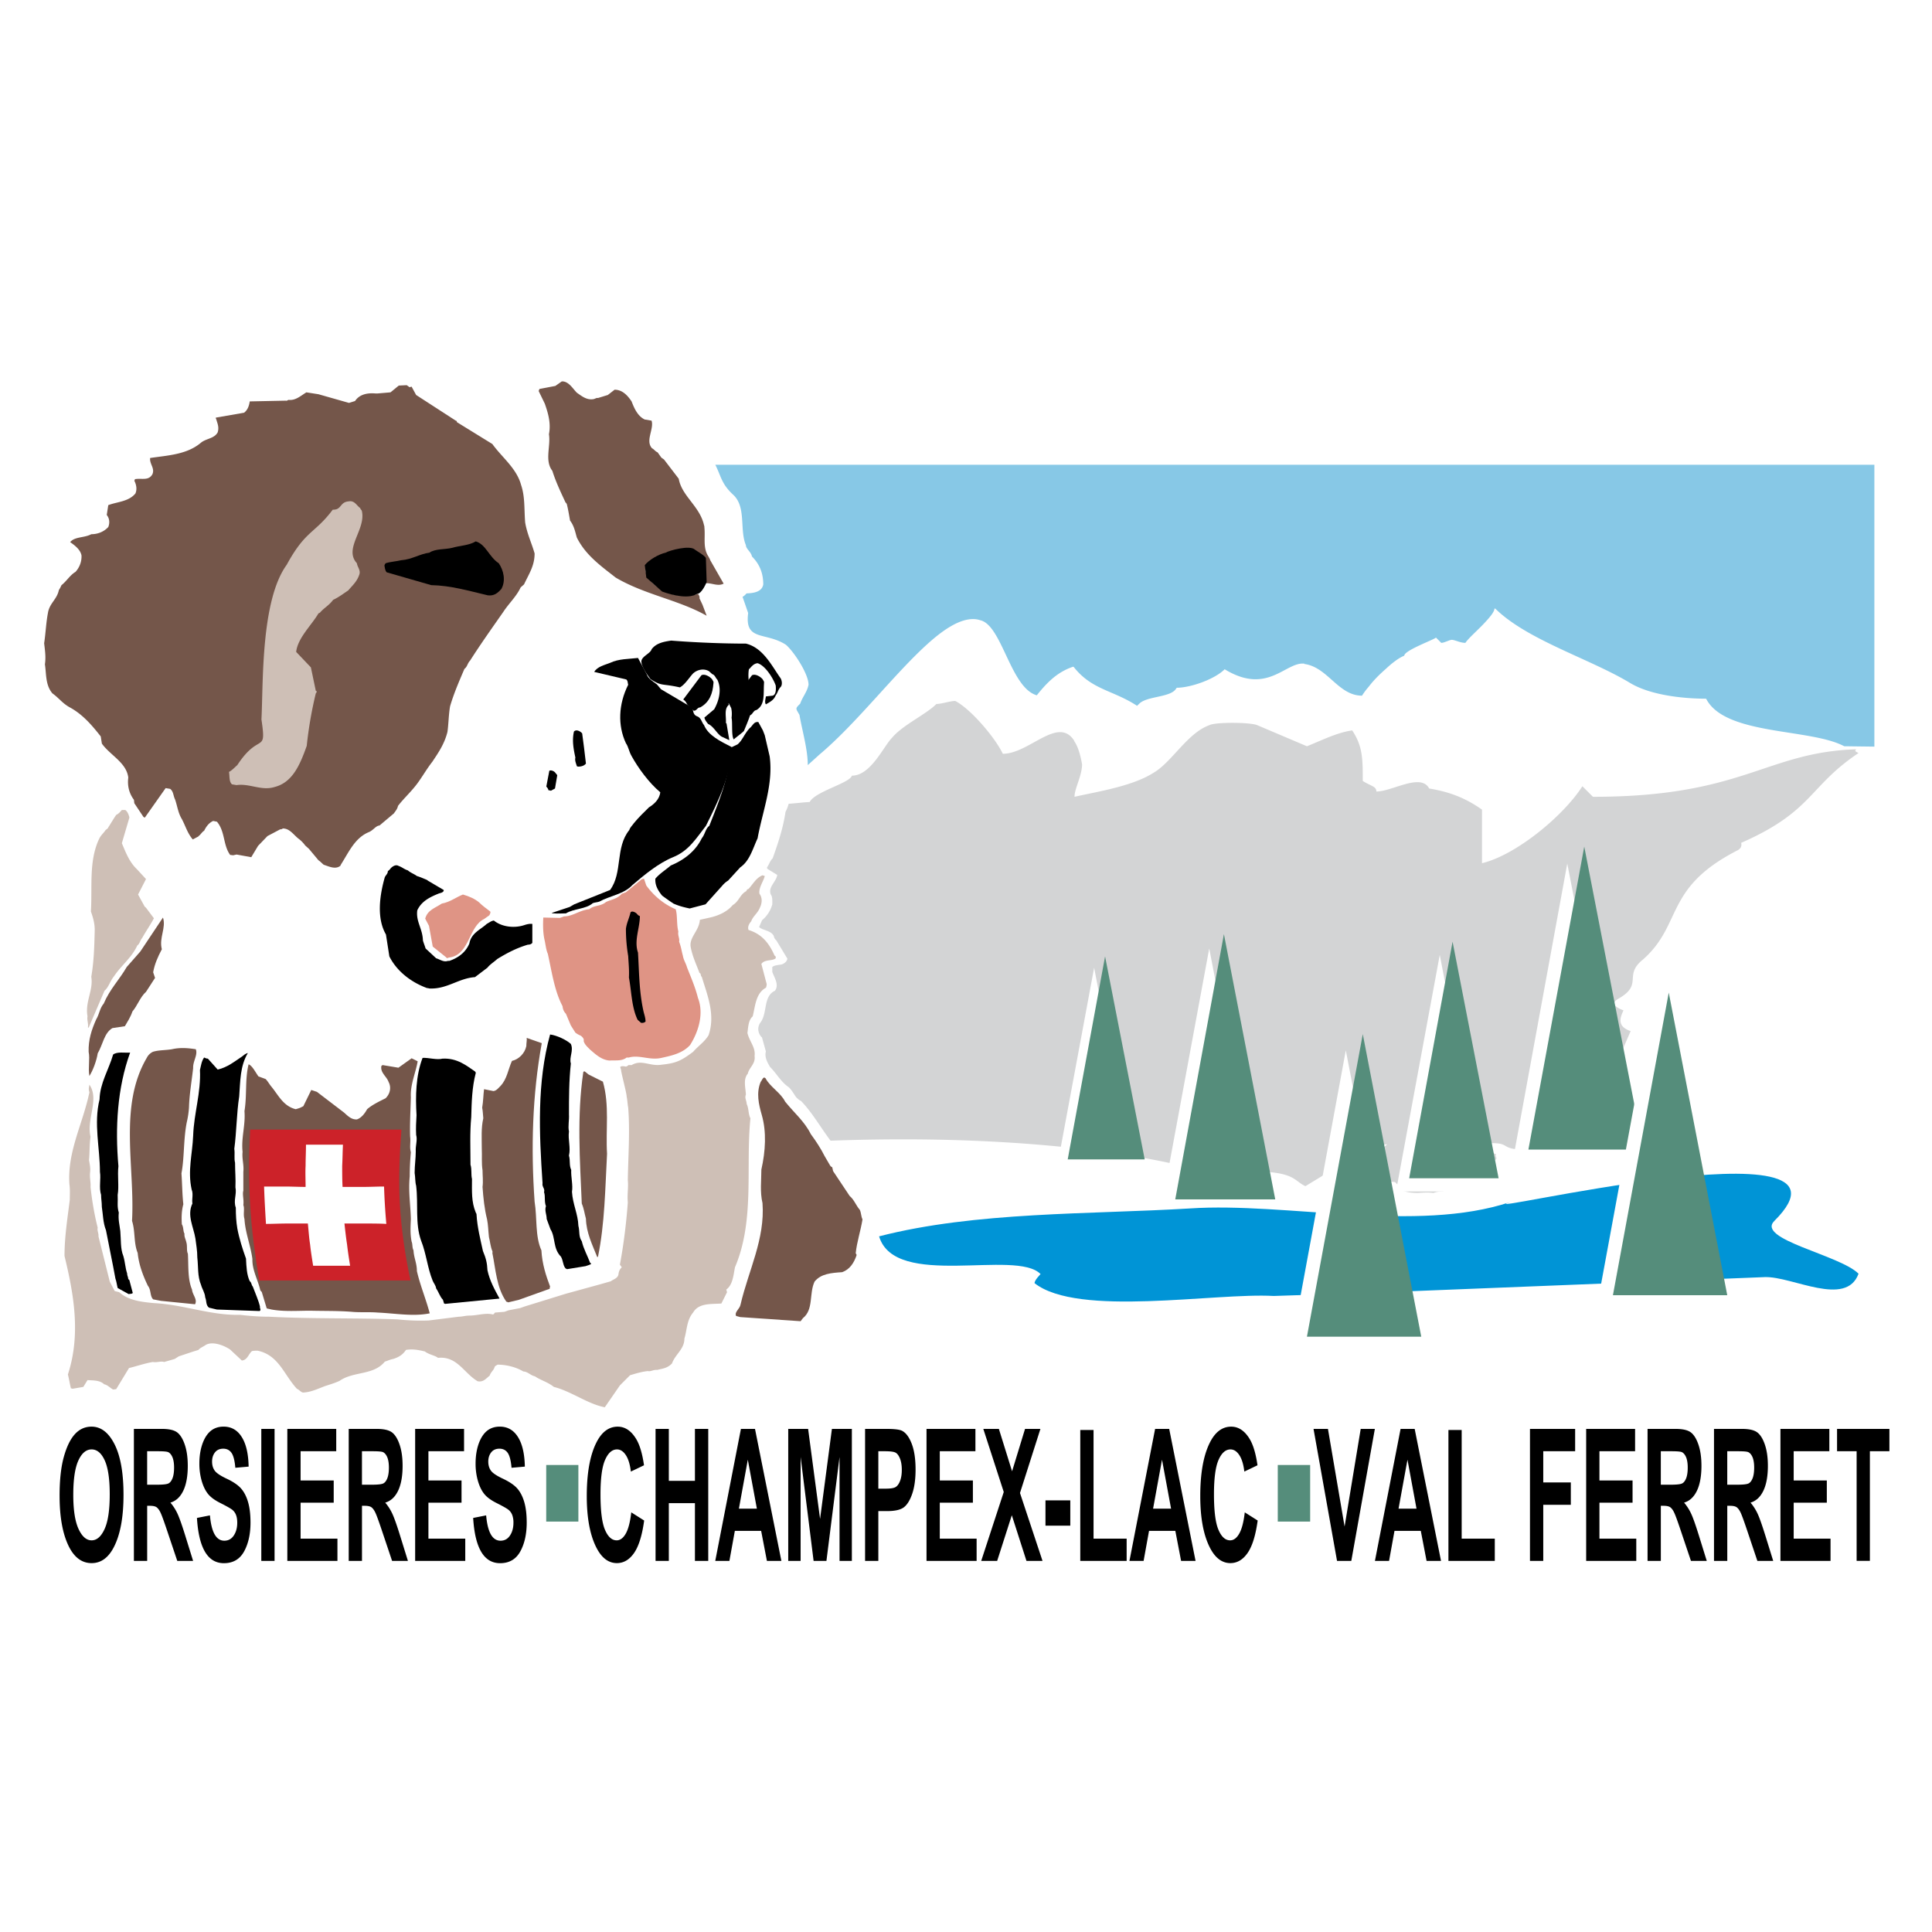 <svg xmlns="http://www.w3.org/2000/svg" width="2500" height="2500" viewBox="0 0 192.756 192.756"><g fill-rule="evenodd" clip-rule="evenodd"><path fill="#fff" d="M0 0h192.756v192.756H0V0z"/><path d="M92.788 64.026C89.4 67 85.523 72.119 81.759 75.281l-1.167 1.054c0-1.581-.565-3.463-.828-5.007-.376-.677-.452-.602.075-1.129.226-.678.678-1.129.829-1.882 0-1.092-1.468-3.312-2.259-3.99-2.033-1.318-4.141-.301-3.764-3.162l-.678-1.958c.752 0 2.033.038 2.183-.903 0-1.129-.376-2.033-1.129-2.786-.076-.452-.603-.753-.603-1.129-.64-1.506.038-3.727-1.205-4.969-1.242-1.129-1.242-1.845-1.845-3.049h115.639V74.49l-3.012-.038c-3.387-1.807-11.895-1.054-13.775-4.743-2.109 0-5.496-.302-7.605-1.581-3.99-2.409-10.314-4.291-13.475-7.453v.112c0-.037-.039-.037-.039-.075 0 .339-.488.904-1.053 1.506-.678.715-1.545 1.468-1.846 1.92-.527 0-1.053-.301-1.355-.301-.225 0-.752.301-1.053.301l-.527-.527c-.227.227-3.162 1.28-3.162 1.807-.564.226-1.242.753-1.883 1.355-.602.527-1.203 1.129-1.656 1.731a7.335 7.335 0 0 0-.678.903c-2.371 0-3.426-2.86-5.758-3.162v-.038h-.264c-.717.038-1.469.564-2.334.979-1.318.64-2.938 1.054-5.346-.414-1.018 1.017-3.426 1.845-4.781 1.845l-.037.038c-.49.979-3.049.752-3.764 1.619-.076.038-.113.113-.152.15-2.408-1.581-4.516-1.581-6.322-3.877h-.039v-.038c-1.58.527-2.598 1.544-3.65 2.861-2.635-.753-3.463-7.001-5.646-7.491a2.2 2.2 0 0 0-.715-.113c-1.28.001-2.748.904-4.292 2.26zm24.581 4.63c.037 0 .037-.038.037-.038l-.037.038z" fill="#87c8e6"/><path d="M158.928 79.497l-1.055-1.054c-1.807 2.861-6.551 6.851-10.014 7.679v-5.345c-1.807-1.28-3.463-1.807-5.27-2.108-.828-1.581-3.689.301-5.27.301 0-.527-.527-.527-1.355-1.054 0-2.184 0-3.463-1.055-5.044-1.58.226-3.162 1.054-4.518 1.581l-4.969-2.108c-.752-.301-4.215-.301-4.742 0-2.184.753-3.764 3.689-5.572 4.743-2.107 1.355-5.57 1.882-7.904 2.409 0-.828.754-2.108.754-3.237-.189-1.092-.453-1.845-.791-2.334v-.038c-1.619-2.484-4.48 1.317-7.115 1.317-.752-1.581-3.162-4.442-4.742-5.27-.527 0-1.355.301-1.882.301-1.054 1.054-3.388 2.108-4.442 3.388-.829.828-2.108 3.764-3.991 3.764-.226.753-3.688 1.581-4.216 2.635-.489 0-1.506.15-2.446.188-5.157 5.609-7.115 6.437-9.637 17.015-.075 2.221-2.447 4.894-4.367 7.491-1.129 1.844-1.807 3.5-2.296 5.42-.075 1.845-2.371 3.99-2.146 5.722 43.891-6.061 65.725 2.522 60.606 1.431l-.076-.94c-.527-.264-1.205-.339-1.316-.49l1.43-.865c.979-.188 1.883-.113 2.408-.075l1.732 1.016c-.113.188-.791.49-1.432.641-.525.339.076.489.867.564 1.279-.075 1.58-.188 2.295-.226 2.824.226 2.787.94 3.84 1.43l6.814-4.141c-.715.603 1.957-.376 1.166.113l-1.393 1.468c1.543.527.34 1.317.791 1.845.338.188 1.129.264 1.543.301.564.377.15 1.055 2.26 1.092.602-.037 1.09-.075 1.58 0 .641-.226.828-.075 1.205-.264l4.779-2.898c.641-.338.039-.489.303-.678l-1.545-.715c-.111-.15.189-.301.941-.414 1.807-.037 1.168.452 2.598.603.264.452-.678 1.054.941 1.317l6.963-.414c3.652-2.371-2.709-3.538-.939-5.76a8.649 8.649 0 0 0 1.693-.602l2.748-6.324c-1.432-.489-1.018-1.393-.715-2.07-.791-.301-1.281-.678-.566-1.129 2.637-1.469.49-2.334 2.523-3.953 3.99-3.538 2.07-7.152 9.486-10.916.264-.188.375-.376.301-.715 7.189-3.162 6.699-5.609 11.707-8.959-.377-.188-.377-.226-.227-.376-9.069.299-11.251 4.741-26.27 4.741z" fill="#d3d4d5"/><path d="M7.376 139.688l-.791-.903c0-1.92.64-3.84.866-5.76.339-.715.188-1.505.037-2.183.339-.452-.037-.903-.075-1.393-.264-.603-.226-1.242-.376-1.732-.188-1.58-.603-2.936-.339-4.517 0-1.656.527-3.162.339-4.706.15-.413.038-.677.038-1.129 0-.075-.038-.226-.038-.226.038-2.823 1.054-5.383 1.731-8.206-.452-1.807 1.355-3.388.414-5.157-.339-1.845-.753-3.99-.15-5.872.753-3.877-.414-7.491.075-11.143-.075-.527-.038-.941-.113-1.355-.112-2.146 1.506-3.312 2.372-4.856l1.543-1.43c-.263-.715-.263-1.28-.263-2.108-.791-.979-1.807-1.694-2.447-2.786-.076-.602-.226-1.091-.753-1.354-.828-.753-1.958-1.318-2.71-2.07a25.767 25.767 0 0 1-1.43-1.355c-.565-.715-.64-1.393-.791-2.108.113-.452-.113-.791-.076-1.167 0-.753.113-1.318-.075-1.995-.038-.15-.075-.113-.113-.264l.339-1.882c-.188-1.581.941-2.597 1.355-3.953l.264-.226c.038 0 .113 0 .15-.038.264-.565.603-1.28 1.28-1.506.15-.188.527-.376.489-.715 0-.113-.038-.188-.076-.264-.263-.188-.64-.301-.677-.715l-.188-1.544c.038-.15.188-.263.376-.301 1.054-.452 2.522-.15 3.35-1.017-.226-.866-.15-1.995.489-2.672l1.619-.339c.188 0 .452-.15.527-.338.075-.226-.113-.264-.113-.527v-1.092c.376-.452 1.054-.188 1.581-.376l-.188-1.882c1.092-.15 2.184-.15 3.312-.414 1.054.038 1.731-.753 2.484-1.28l.903-.339c.188-.113.264-.452.151-.678-.075-.489-.188-.715-.264-1.167.038-.226.264-.339.452-.376.866.037 1.77.037 2.635-.113.15 0 .263-.038.376-.113l.075-.941c.038-.075.038-.188.113-.226 1.43-.226 3.086.151 4.479-.151 1.506-.79 3.351-.828 5.044-.113.489.151.941.489 1.317.264l.753-.866c.602.15 1.129.188 1.694.075.414-.15.903.075 1.242-.113l.452-.64c.828-.15 1.769-.15 2.598.15.753.527 1.543.038 2.409.076.263-.076.527-.076.753-.226 1.505-.188 3.274.113 4.818-.15.564-.038 1.204.038 1.731-.038l1.318.414.264-.188c1.694 0 3.124-1.28 4.667-.038.603.376.904.941 1.506 1.129.753-.038 1.205-.376 1.807-.64a.165.165 0 0 0 .113-.038c1.28.038 2.748.565 3.2 1.656.15.527.414 1.017.828 1.205.678.15 1.355-.075 1.92.264l.151.339c-.301.753-.979 1.355-1.092 2.258l2.371 2.635c.339.414.489.903.753 1.468 0 .15-.038.264.038.339.339.715.79 1.393 1.468 1.958.301.301.489.678.603 1.092.188.677.263 1.167.376 1.807-.301.791 0 1.393.264 2.07 0 .414.489.715.603 1.129.753.753 1.129 1.694 1.129 2.823-.113.452-.376.603-.715.828-.489.075-1.017.075-1.468.113l.678 1.882-.113 1.167.49.866c1.167.226 2.371.452 3.35 1.167.64.527.979 1.054 1.317 1.845.715.489.979 1.317.979 2.146-.151.715-.603 1.205-.828 1.882-.188.188-.376.226-.414.452l.339.715.414 1.694.112.452c.038.301.151.527.151.866.188.678.188 1.242.226 1.845-.377 1.431-.075 2.898-.791 4.253-.226 1.581-.753 3.162-1.28 4.63-.301.301-.338.602-.564.903 0 .075 0 .075.038.15l.979.603c-.075.677-.941 1.205-.64 1.958.188.226.15.677.15.979a3.121 3.121 0 0 1-1.016 1.581l-.301.677c.301.339 1.205.339 1.468.904.038.226.15.338.263.452l1.092 1.807c-.038.264-.264.452-.527.565-.338.074-.752.074-.979.263v.489c.188.564.716 1.28.264 1.883-1.205.564-.715 2.258-1.468 3.199-.301.451-.226.941.037 1.317.075.113.151.113.151.188l.376 1.354c-.15.565.15 1.092.414 1.544.678.678 1.092 1.506 1.882 2.032.301.302.452.603.715.979.15.15.301.301.489.376 1.205 1.242 2.07 2.86 3.199 4.291.188.716.791 1.431 1.13 2.146.865 1.431 1.844 2.711 2.785 3.99-.564 2.184-.64 4.894-1.694 6.776-.941.339-2.07.15-2.786.677-.866 1.055-.564 2.636-1.205 3.878-.075.075-.151.112-.263.264-.603.602-1.656.15-2.447.226-.903 0-1.694-.264-2.597-.226-1.581-.076-3.162 0-4.668-.527-.188.037-.414 0-.452.075-.113.113-.264.113-.339.264-.263.075-.339.226-.527.414l-.715 3.274c-.903.527-.828 1.958-1.882 2.259-1.167.377-2.484.301-3.539.716-.49.413-.903 1.054-1.317 1.581-.376.639-.603 1.505-1.205 1.882-.64.263-1.393.037-1.958-.226-.903-.339-1.43-.979-2.372-1.242-.452-.302-.979-.151-1.242-.603-.715-.264-1.355-.641-2.033-.979-.564-.451-1.393-.64-1.844-1.016-.414-.113-.791-.264-1.167-.188-.339.489-.678 1.017-1.167 1.431a1.655 1.655 0 0 0-.414.301 2.195 2.195 0 0 1-2.033-.527l-.263-.263c-.226-.302-.564-.603-.828-.941-.527-.564-1.205-.527-1.882-.678-.829-.264-1.543-.866-2.372-.753-.527.452-1.016.941-1.807 1.017l-1.995 1.28-.338.112c-.565-.075-1.13-.075-1.619.226-.301.076-.602.339-.866.49l-1.619.526-2.221.64c-1.054-.037-1.506-.903-2.146-1.506-.603-.64-.866-1.505-1.582-2.107-.301-.188-.414-.339-.64-.489-.828 0-.941 1.017-1.732 1.017-.451 0-.715-.264-1.016-.452-.076-.037-.113-.188-.188-.301-.226-.264-.564-.527-.941-.753-.489-.264-1.016-.227-1.317 0-.188.075-.264.15-.301.15-.076.037-.151.075-.188.188-.075.075-.188.075-.376.112-.038 0-.075.038-.075.076l-2.334.79c-.752.226-1.656.188-2.447.301-.452.151-.941.264-1.317.452-.414.339-.678.791-.979 1.242.038.188.038.451-.15.603-.603.451-1.318.339-1.995.226-.376-.377-.715-.564-1.129-.791-.113.038-.113.151-.15.227l-.376.339-2.595-.038z" fill="#fff"/><path fill="#558d7b" d="M54.496 146.162h3.209v5.647h-3.209v-5.647zM127.484 146.162h3.231v5.647h-3.231v-5.647z"/><path d="M5.945 149.226c0-1.569.14-2.86.424-3.875.282-1.015.651-1.771 1.107-2.269.456-.496 1.008-.745 1.658-.745.941 0 1.706.589 2.3 1.769.592 1.181.889 2.861.889 5.041 0 2.201-.314 3.924-.941 5.162-.551 1.098-1.297 1.644-2.242 1.644-.952 0-1.702-.543-2.253-1.625-.629-1.24-.942-2.941-.942-5.102zm1.366-.089c0 1.515.176 2.648.525 3.406.351.757.784 1.137 1.303 1.137.521 0 .952-.377 1.295-1.128.344-.751.514-1.903.514-3.461 0-1.526-.166-2.655-.5-3.388-.332-.729-.769-1.095-1.309-1.095s-.98.368-1.318 1.104c-.34.739-.51 1.88-.51 3.425zM13.359 155.729v-13.168h2.794c.715 0 1.227.12 1.533.356.306.235.558.646.754 1.229.197.585.295 1.284.295 2.097 0 1.029-.149 1.86-.45 2.489-.302.628-.73 1.023-1.282 1.184.284.337.519.701.704 1.1.187.399.44 1.113.762 2.144l.797 2.569h-1.579l-.963-2.867c-.345-1.033-.58-1.683-.706-1.943-.123-.261-.255-.438-.394-.539-.138-.099-.36-.147-.666-.147h-.274v5.497h-1.325v-.001zm1.324-7.6h.985c.601 0 .984-.044 1.148-.13.164-.085.296-.26.399-.523.101-.264.153-.616.153-1.052 0-.42-.052-.757-.153-1.012-.103-.254-.241-.43-.417-.524-.124-.067-.483-.098-1.077-.098h-1.04v3.339h.002zM19.65 151.445l1.296-.255c.146 1.684.624 2.526 1.434 2.526.399 0 .715-.172.944-.518.231-.344.346-.77.346-1.278 0-.301-.039-.556-.12-.764a1.214 1.214 0 0 0-.368-.519c-.165-.135-.56-.358-1.191-.677-.566-.282-.98-.586-1.242-.917-.263-.328-.472-.761-.627-1.297a6.203 6.203 0 0 1-.231-1.729c0-.718.099-1.364.297-1.941.2-.573.474-1.008.823-1.303.351-.291.782-.438 1.297-.438.773 0 1.376.344 1.809 1.033.435.687.665 1.674.689 2.956l-1.327.116c-.06-.708-.185-1.202-.379-1.484-.192-.278-.469-.42-.825-.42s-.633.123-.825.368c-.194.245-.291.549-.291.917 0 .358.087.659.263.904.176.248.579.515 1.208.81.668.318 1.15.652 1.447 1.002s.525.803.681 1.355c.157.555.235 1.226.235 2.017 0 1.144-.215 2.104-.642 2.882-.429.778-1.1 1.168-2.01 1.168-1.612.002-2.509-1.503-2.691-4.514zM26.07 155.729v-13.168h1.323v13.168H26.07zM28.667 155.729v-13.168h4.879v2.229H29.99v2.918h3.304v2.217H29.99v3.584h3.676v2.22h-4.999zM34.792 155.729v-13.168h2.794c.715 0 1.227.12 1.533.356.306.235.558.646.754 1.229.198.585.295 1.284.295 2.097 0 1.029-.149 1.86-.45 2.489-.302.628-.729 1.023-1.282 1.184.284.337.519.701.704 1.1.187.399.441 1.113.762 2.144l.797 2.569h-1.58l-.963-2.867c-.345-1.033-.58-1.683-.705-1.943-.124-.261-.256-.438-.394-.539-.138-.099-.36-.147-.667-.147h-.274v5.497h-1.324v-.001zm1.323-7.6h.985c.602 0 .984-.044 1.148-.13.164-.085.297-.26.399-.523.101-.264.153-.616.153-1.052 0-.42-.052-.757-.153-1.012-.103-.254-.241-.43-.417-.524-.123-.067-.483-.098-1.077-.098h-1.04v3.339h.002zM41.42 155.729v-13.168h4.879v2.229h-3.555v2.918h3.303v2.217h-3.303v3.584h3.675v2.22H41.42zM47.207 151.445l1.296-.255c.146 1.684.623 2.526 1.434 2.526.399 0 .715-.172.944-.518.231-.344.345-.77.345-1.278a2.14 2.14 0 0 0-.119-.764 1.223 1.223 0 0 0-.368-.519c-.165-.135-.56-.358-1.191-.677-.565-.282-.98-.586-1.241-.917-.263-.328-.472-.761-.627-1.297a6.203 6.203 0 0 1-.231-1.729c0-.718.099-1.364.296-1.941.2-.573.474-1.008.823-1.303.351-.291.782-.438 1.297-.438.773 0 1.376.344 1.809 1.033.435.687.665 1.674.689 2.956l-1.328.116c-.06-.708-.185-1.202-.378-1.484-.192-.278-.469-.42-.825-.42-.357 0-.633.123-.825.368-.194.245-.291.549-.291.917 0 .358.087.659.263.904.176.248.579.515 1.208.81.668.318 1.15.652 1.447 1.002s.524.803.681 1.355c.157.555.235 1.226.235 2.017 0 1.144-.215 2.104-.642 2.882-.43.778-1.1 1.168-2.011 1.168-1.611.002-2.509-1.503-2.69-4.514zM62.982 150.888l1.286.815c-.202 1.475-.534 2.551-1 3.23-.467.678-1.042 1.019-1.723 1.019-.857 0-1.551-.543-2.083-1.625-.614-1.251-.92-2.94-.92-5.064 0-2.247.308-4.004.926-5.272.536-1.102 1.254-1.653 2.16-1.653.735 0 1.351.414 1.848 1.239.353.588.612 1.459.776 2.614l-1.312.629c-.084-.714-.25-1.261-.5-1.641-.25-.38-.545-.57-.883-.57-.485 0-.881.347-1.187 1.043-.306.692-.459 1.839-.459 3.439 0 1.658.149 2.839.448 3.538.299.702.687 1.051 1.165 1.051.351 0 .653-.224.907-.668.255-.448.44-1.157.551-2.124zM65.405 155.729v-13.168h1.324v5.181h2.604v-5.181h1.329v13.168h-1.329v-5.758h-2.604v5.758h-1.324zM77.958 155.729h-1.443l-.575-2.992h-2.625l-.542 2.992h-1.411l2.56-13.168h1.405l2.631 13.168zm-2.444-5.209l-.904-4.887-.89 4.887h1.794zM78.642 155.729v-13.168h1.984l1.193 8.982 1.182-8.982h1.99v13.168h-1.23v-10.366l-1.307 10.366h-1.281l-1.295-10.366v10.366h-1.236zM86.309 155.729v-13.168h2.133c.795 0 1.314.064 1.559.19.39.202.711.638.965 1.3.254.666.381 1.521.381 2.569 0 .953-.11 1.75-.329 2.395-.218.644-.493 1.094-.821 1.354-.327.261-.892.393-1.695.393h-.87v4.967h-1.323zm1.323-10.939v3.733h.734c.493 0 .827-.055 1.004-.168.175-.113.321-.319.433-.616.114-.298.17-.659.17-1.092 0-.436-.058-.807-.173-1.104-.118-.301-.261-.5-.433-.604-.172-.101-.534-.149-1.088-.149h-.647zM92.439 155.729v-13.168h4.879v2.229h-3.555v2.918h3.303v2.217h-3.303v3.584h3.675v2.22h-4.999zM97.896 155.729l2.249-6.872-2.04-6.296h1.553l1.317 4.23 1.293-4.23h1.535l-2.039 6.395 2.248 6.773h-1.602l-1.461-4.553-1.461 4.553h-1.592zM104.307 152.215v-2.524h2.476v2.524h-2.476zM107.779 155.729v-13.061h1.325v10.841h3.302v2.22h-4.627zM119.281 155.729h-1.443l-.574-2.992h-2.625l-.541 2.992h-1.412l2.559-13.168h1.406l2.63 13.168zm-2.443-5.209l-.904-4.887-.891 4.887h1.795zM124.191 150.888l1.287.815c-.201 1.475-.533 2.551-1 3.23-.467.678-1.043 1.019-1.725 1.019-.855 0-1.551-.543-2.082-1.625-.615-1.251-.92-2.94-.92-5.064 0-2.247.307-4.004.926-5.272.535-1.102 1.254-1.653 2.158-1.653.736 0 1.352.414 1.85 1.239.352.588.611 1.459.775 2.614l-1.312.629c-.084-.714-.25-1.261-.5-1.641s-.545-.57-.883-.57c-.484 0-.881.347-1.188 1.043-.305.692-.459 1.839-.459 3.439 0 1.658.15 2.839.449 3.538.297.702.686 1.051 1.164 1.051.352 0 .652-.224.906-.668.258-.448.443-1.157.554-2.124zM133.396 155.729l-2.345-13.168h1.439l1.66 9.746 1.608-9.746h1.412l-2.35 13.168h-1.424zM143.77 155.729h-1.441l-.576-2.992h-2.625l-.541 2.992h-1.41l2.559-13.168h1.406l2.628 13.168zm-2.444-5.209l-.902-4.887-.891 4.887h1.793zM144.51 155.729v-13.061h1.322v10.841h3.303v2.22h-4.625zM152.646 155.729v-13.168h4.506v2.229h-3.181v3.114h2.75v2.229h-2.75v5.596h-1.325zM158.252 155.729v-13.168h4.881v2.229h-3.557v2.918h3.305v2.217h-3.305v3.584h3.676v2.22h-5zM164.377 155.729v-13.168h2.795c.715 0 1.227.12 1.533.356.305.235.557.646.754 1.229.197.585.295 1.284.295 2.097 0 1.029-.15 1.86-.451 2.489-.303.628-.729 1.023-1.281 1.184.283.337.518.701.703 1.1.188.399.441 1.113.762 2.144l.797 2.569h-1.578l-.965-2.867c-.344-1.033-.58-1.683-.705-1.943-.123-.261-.256-.438-.395-.539-.137-.099-.359-.147-.666-.147h-.273v5.497h-1.325v-.001zm1.324-7.6h.984c.602 0 .984-.044 1.148-.13.164-.085.297-.26.4-.523.1-.264.152-.616.152-1.052 0-.42-.053-.757-.152-1.012-.104-.254-.242-.43-.416-.524-.125-.067-.484-.098-1.078-.098H165.7v3.339h.001zM171.006 155.729v-13.168h2.795c.715 0 1.227.12 1.531.356.307.235.559.646.756 1.229.197.585.295 1.284.295 2.097 0 1.029-.15 1.86-.451 2.489-.303.628-.73 1.023-1.281 1.184.283.337.518.701.703 1.1.188.399.439 1.113.762 2.144l.797 2.569h-1.58l-.963-2.867c-.346-1.033-.58-1.683-.705-1.943-.123-.261-.256-.438-.395-.539-.137-.099-.359-.147-.666-.147h-.273v5.497h-1.325v-.001zm1.324-7.6h.984c.602 0 .984-.044 1.148-.13.164-.085.297-.26.4-.523.1-.264.152-.616.152-1.052 0-.42-.053-.757-.152-1.012-.104-.254-.242-.43-.418-.524-.123-.067-.482-.098-1.076-.098h-1.039v3.339h.001zM177.635 155.729v-13.168h4.879v2.229h-3.557v2.918h3.305v2.217h-3.305v3.584h3.676v2.22h-4.998zM185.236 155.729V144.79h-1.953v-2.229h5.223v2.229h-1.947v10.939h-1.323z"/><path fill="#fff" d="M120.645 94.629l-4.895 26.463h10.014l-5.119-26.463z"/><path fill="#558d7b" d="M122.111 93.199l-4.855 26.463h9.976l-5.121-26.463z"/><path fill="#fff" d="M109.162 96.549l-3.764 20.252h7.68l-3.916-20.252z"/><path fill="#558d7b" d="M110.254 95.42l-3.727 20.252h7.68l-3.953-20.252z"/><path fill="#fff" d="M143.645 95.27l-4.368 23.601h8.922l-4.554-23.601z"/><path fill="#558d7b" d="M144.924 93.952l-4.33 23.602h8.922l-4.592-23.602z"/><path fill="#fff" d="M156.367 86.16l-5.533 30.19h11.406l-5.873-30.19z"/><path fill="#558d7b" d="M158.061 84.466l-5.571 30.226h11.444l-5.873-30.226z"/><path d="M12.834 129.11l-1.092-.603c-.075-.264-.113-.641-.226-.941-.301-1.656-.64-3.237-.941-4.818-.301-.753-.301-1.618-.415-2.334 0-.488-.075-.79-.075-1.204-.226-.716 0-1.581-.113-2.296 0-2.372-.64-4.818-.038-7.228.038-1.619.903-2.937 1.355-4.479.414-.302 1.129-.15 1.693-.188-1.279 3.538-1.505 7.453-1.167 11.331-.112.979.076 1.994-.075 2.86.038.678-.075 1.167.113 1.77-.075.715.075 1.204.15 1.845.075.827 0 1.769.301 2.483.188.641.188 1.167.377 1.732 0 .264.113.339.113.564l.113.112.339 1.28c-.073.114-.261.076-.412.114z"/><path d="M16.072 129.787l-.791-.15c-.339-.338-.188-.94-.527-1.354-.489-1.017-.903-2.108-1.017-3.275-.414-1.017-.226-2.146-.564-3.199.301-5.421-1.355-11.443 1.468-16.262.15-.302.376-.489.602-.603.564-.188 1.28-.15 1.92-.264.828-.188 1.618-.113 2.371 0 .226.564-.301 1.205-.263 1.882-.151 1.355-.376 2.598-.414 3.915a9.07 9.07 0 0 1-.226 1.506c-.339 1.731-.226 3.501-.527 5.082.076 1.092.076 2.07.188 3.086-.188.679-.188 1.355-.15 1.996.188.301.113.678.264.94-.038.302.113.527.188.866.113.376 0 .828.151 1.129.075 1.205-.038 2.522.414 3.576.038.527.564.979.301 1.468l-3.388-.339z" fill="#74564a"/><path d="M21.643 130.653l-.791-.188c-.339-.263-.226-.678-.376-1.016-.038-.489-.301-.828-.414-1.242-.376-.903-.264-1.808-.376-2.748 0-.678-.113-1.28-.188-1.883-.188-1.167-.866-2.334-.301-3.5-.076-.414.113-.941-.076-1.394-.414-1.882.076-3.538.151-5.383.075-2.221.791-4.291.677-6.55.113-.451.151-.865.415-1.242.113.038.188.113.376.113l.979 1.092c.979-.227 1.656-.791 2.447-1.317.188-.151.301-.264.565-.339-.791 1.317-.753 2.822-.866 4.328-.264 1.732-.264 3.576-.489 5.232.075.527-.038.941.075 1.394 0 .865.076 1.618.038 2.446.15.715-.226 1.317.038 2.033 0 .752.037 1.393.15 2.07.188 1.016.527 2.07.866 3.011.038.828.075 1.619.376 2.259.188.113.15.377.301.527.263.715.564 1.354.715 1.995-.038.188.15.339-.038.451l-4.254-.149z"/><path d="M27.101 130.653l-.489-.113-.489-1.618c0-.038-.113-.113-.151-.188-.226-1.017-.828-2.032-.79-3.124-.188-1.393-.715-2.635-.791-3.99-.15-.489.038-1.017-.113-1.393.075-.527-.113-1.055 0-1.431v-1.882c.075-.716-.15-1.28-.075-1.995-.15-1.431.301-2.636.188-4.065.263-1.581.038-3.2.414-4.668.376.15.677.791.979 1.205l.715.263c.226.226.377.527.603.791.678.828 1.167 1.92 2.409 2.221.226-.075.264-.075.452-.15l.301-.15.791-1.619.565.188 2.71 2.07c.339.301.715.715 1.28.678.452-.15.791-.603 1.017-1.017.527-.452 1.167-.753 1.844-1.092.489-.489.565-1.129.301-1.618-.188-.564-.866-.941-.715-1.619.075-.037 0 0 .113-.075l1.581.264 1.317-.941.602.302c-.188 1.129-.753 2.333-.677 3.576-.038 1.354-.113 2.71-.076 3.914.076.603-.075 1.055.076 1.581a26.774 26.774 0 0 0-.113 2.409c-.15 1.506.075 2.785.113 4.254-.038.828-.076 1.468.075 2.259.113.264.037.564.188.865.037.753.338 1.28.338 2.07.339 1.469.903 2.786 1.28 4.216-1.618.339-3.463 0-5.157-.074-.903-.076-1.807 0-2.597-.076-1.431-.112-2.748-.075-4.141-.112-1.243-.002-2.598.11-3.878-.116z" fill="#74564a"/><path d="M44.304 130.051l-.113-.376c-.301-.302-.415-.753-.678-1.13-.038-.301-.226-.489-.338-.752-.527-1.28-.64-2.711-1.167-4.028-.602-1.694-.263-3.614-.489-5.458-.113-.414-.076-.866-.151-1.28 0-.753.113-1.431.113-2.146-.038-.603.188-1.129.038-1.656-.038-.715 0-1.279.038-1.957-.113-1.92-.075-3.953.603-5.722.602-.038 1.393.226 1.995.075 1.468-.075 2.409.715 3.237 1.279.076.076.076.151.076.151-.377 1.43-.414 2.936-.452 4.403-.15 1.581-.075 3.2-.075 4.743.15.489.038.979.15 1.431 0 1.205-.075 2.259.377 3.351.038.075.075.112.075.188.075 1.279.376 2.446.64 3.65.301.716.414 1.168.452 1.92.226 1.055.715 1.92 1.204 2.823l-5.42.527-.115-.036z"/><path d="M50.703 129.938c-.037-.038-.113-.038-.188-.075-.979-1.394-1.054-3.2-1.393-4.856.038-.112 0-.188 0-.188-.188-.414-.226-.979-.339-1.393-.075-.678-.075-1.204-.188-1.77-.264-1.054-.376-2.146-.452-3.236.076-.565 0-1.13 0-1.656-.113-.716-.038-1.469-.075-2.184 0-1.055-.075-2.033.151-3.012-.038-.301-.038-.715-.113-1.054.113-.64.113-1.28.188-1.845l.941.188c.301-.038.489-.302.715-.527.64-.678.753-1.656 1.129-2.484.678-.15 1.28-.753 1.431-1.468 0-.301.075-.64.038-.828l1.505.527c-.941 5.156-1.091 10.502-.715 15.81.264 1.618.038 3.463.678 4.855.075 1.355.452 2.522.866 3.614-.038.112-.038.15-.038.226l-3.049 1.092-1.092.264z" fill="#74564a"/><path d="M56.425 126.551c-.263-.302-.226-.753-.452-1.167-.828-.829-.527-1.92-1.054-2.748l-.376-1.017c0-.451-.226-.828-.075-1.28-.188-.489-.038-.979-.188-1.393.113-.376-.226-.526-.15-.903-.339-4.969-.565-10.051.753-14.831.64.075 1.619.527 2.07.94.302.678-.188 1.318 0 1.958-.188 1.769-.188 3.388-.188 5.082.038.564-.113 1.167 0 1.693-.113.828.188 1.581 0 2.409.151.527 0 .941.226 1.431-.038.715.188 1.506.075 2.183.075 1.242.603 2.222.64 3.389.151.564 0 1.054.339 1.543.188.791.564 1.431.828 2.146.076.037.113.112.113.112-.15.112-.377.15-.565.226l-1.844.301-.152-.074z"/><path d="M73.854 131.406l-.414-.113c-.188-.414.376-.678.452-1.167.791-3.388 2.447-6.512 2.183-10.088-.264-1.13-.113-2.259-.113-3.351.414-1.844.527-3.764.038-5.458-.301-1.054-.565-2.183-.113-3.274.151-.188.151-.339.339-.452.038 0 .113.038.15.075.452.866 1.506 1.431 1.958 2.334.94 1.167 1.919 1.957 2.56 3.237.527.716 1.016 1.468 1.393 2.221.15.264.376.641.527.903.037.038.075.151.188.151.075.112.075.301.113.413l1.656 2.485c.452.376.603.903 1.017 1.393.15.339.113.64.264.94-.188 1.168-.565 2.259-.678 3.389.038.075.113.112.075.226-.264.753-.678 1.393-1.431 1.656-1.091.075-2.108.15-2.748.94-.565 1.205-.076 2.786-1.167 3.652l-.226.301-6.023-.413zM59.587 125.421c-.489-1.242-1.091-2.409-1.129-3.839-.15-.527-.188-.979-.414-1.506-.188-4.367-.49-8.733.15-13.1 0-.038.075-.113.151-.076l.376.302 1.431.715c.677 2.372.264 4.78.414 7.19-.188 3.5-.226 6.963-.903 10.276l-.076.038zM8.919 107.353c-.15-.828.075-1.694-.075-2.409-.038-1.204.301-2.221.753-3.237.339-.564.339-1.092.753-1.581.603-1.431 1.581-2.409 2.296-3.651l1.355-1.543 2.259-3.388c.338 1.017-.414 2.033-.113 3.162-.414.791-.715 1.468-.866 2.296l.188.564-.903 1.393c-.564.489-.866 1.393-1.355 1.958-.188.564-.489 1.016-.752 1.468l-1.243.188c-.828.489-.941 1.618-1.468 2.521-.113.753-.49 1.731-.829 2.259z" fill="#74564a"/><path d="M29.548 107.879c-.941-.451-1.393-1.468-1.92-2.296-.037-.075-.113-.112-.226-.15-.038-.037-.038-.15-.113-.188l-.828-.414c-.678-.79-1.167-2.032-2.447-2.183-.941.112-1.355 1.016-2.108 1.354-.64-.526-1.167-1.242-1.995-1.506-.415-.338-.979-.301-1.092-.715.226-1.355-.979-2.107-1.506-3.049-.15-.15-.263-.301-.376-.414-.226-.828.791-1.619.527-2.484 0-1.092.527-2.108.264-3.125-.075-.15-.15-.226-.188-.376-.301-.264-.678-.564-.678-1.054l-.188-.376c-.565-.151-1.017-.339-1.243-.866-.075-.075-.075-.113-.188-.188-.075-.075-.15-.113-.15-.264.338-.79 1.091-1.543.602-2.409-.113-.15-.188-.263-.264-.338-.075 0-.15-.038-.188-.038-.301-.339-.678-.527-.903-.829-.565-.414-.678-.979-1.017-1.43l.452-1.468.264-.188.414.188c.565-.075.753-.602 1.016-1.167.188-.602.603-.903.941-1.355.038 0 .038.075.038.15l.903 2.522.527 1.054.377.564c.715.414 1.355 0 1.919-.414.151-.151.301-.188.339-.376.075-.038.075-.075.15-.075.076-.038.113-.113.188-.188 0 0 .038 0 .113-.038.564.678.527 1.769.941 2.56l.452.376c.603.113 1.242-.414 1.732-.038.301.301.715.64 1.054.602.112-.113.188-.113.263-.113.64-.226.49-1.167.903-1.656.038-.113.038-.15.038-.226l1.205-1.129.263-.15c.075-.038.151-.038.301-.075l.414.226 2.597 2.673c.264.263.565.414.791.677a2.356 2.356 0 0 0 2.56.15c.414-.301.64-.79.903-1.393.302-.338.302-.791.64-1.016.603-.979 1.807-1.092 2.672-1.77.377-.188.678-.451.979-.677.829-.866 1.129-2.372 2.296-2.898 1.129-1.656 2.409-3.313 3.425-5.157.565-1.844.226-3.877 1.205-5.571.226-.791.527-1.468.979-2.033.527-.753 1.092-1.506 1.544-2.333.075-.301.338-.415.376-.678l2.937-3.802.263-.338.452-.753a.8.8 0 0 1 .188-.113c.075-.339.414-.678.527-1.054.715-1.092.64-2.447.376-3.614-.038-.113-.075-.15-.113-.264.038-.075.038-.188-.113-.263-.113-.64-.603-1.318-.527-2.108l-.15-.414c.15-.866.075-1.656-.15-2.447-.15-1.506-.979-2.522-1.732-3.651-.452-.376-.866-.866-1.205-1.28-.452-.979-1.581-1.317-2.334-2.033-.489-.113-.715-.339-1.129-.565a29.273 29.273 0 0 1-2.259-1.543c-.301-.263-.715-.338-.903-.64.038-.038.113-.188-.038-.226.113-.075.15.038.226.038.113-.076.226-.264.451-.264.715-.151 1.506-.264 2.297-.113.489-.113.865 0 1.279-.075.527.075 1.092-.15 1.543 0 .113.038.113-.075.264-.113.941-.038 2.07.075 2.748.828.866 1.129 1.431 2.334 1.393 3.764 0 .753-.038 1.393-.188 2.146.113 1.205.489 2.07.828 3.162.038.301.226.489.226.753.038.038.075.113.113.113.113.49.376.904.64 1.318.414 1.017.527 2.183 1.054 3.011 0 .339.188.489.151.753.678 1.543 1.92 3.086 3.425 3.915l1.167 1.017c.678.339 1.431.339 2.146.828 1.844.979 3.915 1.242 5.684 2.221.376.226.677.414 1.054.603l.414.376c0 .038 0 .038-.038.113-1.43-.301-2.823-1.016-4.367-.564-.64 0-1.167.264-1.694.452-.414.113-.527.602-.828.903l-3.2.677c-.113.151-.376.188-.602.264-.527 0-.828.301-1.242.603-.603.376-.791 1.242-.527 2.108.677.828 1.882.677 2.71 1.054-.15 1.167-.603 2.56-.188 3.727.076.866.489 1.581.565 2.484.15.339.264.564.452.79l.151.527c.038 0 .038.075.113.113.226.79.791 1.656 1.317 2.409l.301.338-.527.64-.413.488s-.038.075-.038.15c-.301.339-.564.678-.866.979-.979 1.505-1.167 3.312-1.317 5.082-.188.489-.226.828-.527 1.28l-2.898.941c-.715.603-1.656.678-2.56 1.167-.715 0-1.167.489-1.807.678-.076.038-.113.15-.113.15-.226.377-.866.188-1.242.339-.866-.113-1.468-.564-2.184-.715-.527-.301-.941-.489-1.205-.904l-3.237-2.033c-.677-.715-1.731-.866-2.597-1.355-.979-.678-2.184-1.167-3.275-1.016-.753.338-1.205 1.317-1.468 2.221-.264 1.28-.376 2.334-.339 3.651.075.301.151.414.113.678l.15.414 1.017 4.216c.489.489.715 1.355 1.468 1.807.15.113.264.226.414.302.038.037.038.112.113.188.451.15.64.564 1.167.791.828.564 1.882.451 2.71.489.376-.075.603-.302.941-.339.715-.113 1.242-.489 1.845-.678.903.188 1.468-.377 2.221-.865.075-.113.113-.188.188-.227 0-.037.113-.037.188-.112l.376-.527c.979-.678 2.258-1.317 3.539-1.543 0 0 .075 0 .15.076l.527 2.184.112.488c.038.302.151.565.188.979.15.526.15.94.376 1.393.226.64.527 1.204.715 1.845-.376.15-.866-.489-1.317-.527-.791-.339-1.657-.641-2.372-.339-.188.113-.339.188-.376.264l-.226 1.693-.866.377c-.678.64-.64 1.769-1.205 2.598-.113.112-.301-.038-.489-.113a18 18 0 0 1-.075-.15c-.941-.452-1.318-1.394-2.372-1.77-1.129-.603-2.597 0-3.426-1.129-.527-.377-1.28-.678-1.919-.489-.226.075-.339.15-.452.188l-.414.414-.264.151c-.715-.227-1.694-.452-2.259.15-.414.715-.15 1.354-.038 1.995l.678 1.242c-.715.264-1.355.526-1.882 1.129l-.376.641s-.076 0-.151.037l-3.011-2.409c-.49-.264-1.017-.64-1.694-.603-.376.113-.602.377-.791.791-.075.414-.075.828-.376 1.129l-.109.035z" fill="#fff"/><path d="M60.792 105.809c-.79-.074-1.355-.602-1.92-1.091-.264-.264-.564-.527-.64-.866.075-.226-.188-.451-.301-.527a2.156 2.156 0 0 1-.527-.301l-.452-.715-.489-1.167c-.188-.188-.301-.414-.338-.753l-.076-.15c-.753-1.506-1.016-3.389-1.393-5.082-.188-.414-.226-.979-.339-1.431-.15-.715-.15-1.468-.113-2.183l1.656.038.414-.15c.866 0 1.582-.64 2.522-.715.452-.415 1.129-.264 1.656-.716.527-.263 1.129-.301 1.581-.828l.414-.15 1.506-1.242c.075-.075.15-.075.301-.113l.226.678c.715.979 1.693 1.845 2.936 2.372.188.64.075 1.505.263 2.22-.075.415.151.678.075 1.017.188.452.264 1.016.377 1.393.075.452.301.753.414 1.167.414 1.054.828 1.994 1.091 3.049.602 1.543.075 3.35-.791 4.705-.753.828-1.844 1.055-2.861 1.28-1.167.263-2.221-.339-3.237-.038h-.226c-.487.375-1.052.261-1.729.299z" fill="#df9485"/><path d="M42.61 98.582c-1.656-.603-3.049-1.732-3.764-3.162l-.339-2.184c-.941-1.618-.64-3.877-.113-5.722.113-.226.301-.339.301-.602.113-.075.188-.151.302-.301.188-.188.489-.376.753-.226.414.15.564.338.941.452.301.263.602.338.903.564.376.113.602.226.979.376.113.075.151.113.226.15l1.468.866c.038.226-.301.301-.451.338-.941.376-1.77.791-2.184 1.694-.15 1.129.527 1.807.564 3.012.075.263.188.527.264.79l1.054.979c.377.113.753.414 1.167.263h.15c.866-.301 1.619-.828 1.995-1.731.188-1.054 1.129-1.393 1.731-1.957.339-.188.452-.301.715-.339.791.64 2.033.791 3.049.452.226-.076.527-.15.79-.113v1.882c-.075.113-.226.188-.452.188-1.129.338-2.07.828-3.049 1.431-.376.338-.715.527-.979.865l-1.243.941c-1.656.113-2.823 1.242-4.592 1.129-.073-.035-.11-.035-.186-.035zM63.954 102.045l-.339-.301c-.602-1.242-.602-2.786-.866-4.217.038-.752-.038-1.468-.075-2.146a16.4 16.4 0 0 1-.226-2.71c.075-.603.339-1.092.452-1.619.113-.226.49-.038.64.113.075.113.226.226.301.226 0 1.205-.603 2.447-.188 3.651.113 1.919.113 3.839.527 5.759.076.377.226.715.226 1.129-.114.077-.227.153-.452.115z"/><path d="M44.492 95.495l-1.317-1.054-.376-2.07-.376-.716c.226-.866.979-1.054 1.656-1.505.828-.151 1.43-.64 2.108-.903.64.188 1.167.414 1.619.79.339.339.715.603 1.054.866.15.075.038.263-.038.414l-.527.377c-1.505.715-1.43 3.388-3.275 3.802-.188.038-.301.038-.414.113l-.114-.114z" fill="#df9485"/><path d="M23.262 85.332l-.301-.038c-.715-.979-.489-2.334-1.317-3.312l-.376-.076c-.414.188-.678.527-.903.979-.151.075-.301.301-.452.452a.286.286 0 0 0-.113.113l-.564.301c-.527-.602-.715-1.317-1.092-2.033-.376-.602-.452-1.317-.678-1.958-.188-.376-.15-.791-.489-1.054l-.451-.076-2.071 2.937a.284.284 0 0 1-.15-.075l-.904-1.355-.037-.339c-.452-.602-.678-1.355-.565-2.221-.188-1.506-1.807-2.221-2.635-3.388l-.112-.715c-.829-1.054-1.77-2.183-3.087-2.899-.753-.414-1.092-.941-1.731-1.393-.715-.828-.603-1.958-.753-2.898.113-.753 0-1.431-.076-2.108.151-.979.188-2.033.376-3.011.15-.979.903-1.355 1.092-2.296.15-.226.188-.338.264-.49.487-.376.863-1.016 1.39-1.317.414-.452.64-1.054.603-1.656-.114-.565-.641-.979-1.13-1.318.452-.564 1.431-.414 2.108-.791.564 0 1.205-.188 1.694-.715.15-.376.15-.828-.151-1.204l.151-.979c.865-.338 2.032-.338 2.71-1.167.188-.452.075-.903-.113-1.28.038 0 .038-.113.075-.15.678-.113 1.355.188 1.732-.489.263-.603-.301-1.017-.226-1.619 1.77-.263 3.651-.338 5.044-1.505.527-.452 1.355-.414 1.694-1.054.15-.489 0-.828-.113-1.204-.038-.151-.076-.151-.076-.264l2.823-.489c.339-.264.489-.64.565-1.129l3.614-.075c.113.038.113-.038.264-.076.677.076 1.167-.376 1.769-.753l1.205.188 3.049.866.603-.188c.452-.678 1.242-.828 2.07-.753h.15l1.317-.113.828-.677.791-.038.263.188c.075.038.113-.038.226-.038l.452.828 3.953 2.56c.075 0 .113.075.113.15l3.539 2.183c.941 1.317 2.409 2.409 2.86 4.065.414 1.205.302 2.447.414 3.764.188 1.129.641 2.033.941 3.087 0 1.242-.564 2.033-1.054 3.087l-.339.301c-.414.904-1.167 1.582-1.732 2.447-1.129 1.619-2.258 3.2-3.312 4.856-.264.264-.264.602-.564.828-.565 1.318-1.054 2.447-1.431 3.727-.15.865-.15 1.769-.263 2.56-.301 1.204-.904 2.07-1.506 2.974-.678.866-1.167 1.807-1.807 2.56-.527.64-1.129 1.205-1.619 1.845-.075.339-.264.527-.414.753l-1.43 1.204c-.376.038-.565.415-1.017.641-1.43.564-2.033 1.995-2.823 3.237l-.076.151c-.489.376-1.091.075-1.656-.113-.226-.188-.264-.264-.527-.452l-.941-1.129-.376-.339a3.233 3.233 0 0 0-.715-.715c-.452-.376-.829-.941-1.43-.979-.113-.038-.188.113-.339.076l-1.28.677-.941.979-.678 1.129-1.468-.266-.338.076z" fill="#74564a"/><path d="M55.258 91.128c-.075 0-.113 0-.226-.038l1.807-.603.452-.263 3.576-1.43c1.28-1.732.49-4.216 1.92-5.985.075-.264.301-.452.452-.678.49-.602 1.017-1.092 1.506-1.581.49-.301 1.054-.791 1.129-1.506-1.129-.941-2.221-2.447-2.861-3.613-.264-.452-.301-.903-.565-1.28-.828-1.77-.752-3.877.226-5.835-.075-.226 0-.339-.188-.527l-3.199-.753c.301-.527 1.016-.678 1.581-.903.866-.414 1.845-.376 2.786-.489l.866 1.618c.151.452.564.678 1.017 1.017l.414.489 3.125 1.845c.075.263.075.678.414.828.489.15.489.602.752.903.414 1.017 1.619 1.619 2.748 2.184 0 2.672-1.317 5.383-2.56 7.867-.979 1.242-1.694 2.484-3.275 3.124-1.468.603-2.823 1.731-4.065 2.786-.828.903-2.221 1.054-3.312 1.656-.263.075-.452.075-.64.15-.678.603-1.882.527-2.673 1.016-.454.001-.793.039-1.207.001z"/><path d="M68.81 90.639c-.527-.113-1.016-.226-1.619-.489-.452-.301-.715-.49-1.129-.791-.452-.564-.715-1.054-.677-1.694.451-.527 1.016-.865 1.543-1.317 1.28-.527 2.447-1.393 3.087-2.71.339-.414.376-.979.753-1.242 1.017-2.598 2.07-5.082 2.108-7.792l.715-.339c.489-.414.678-1.054 1.205-1.619.301-.226.414-.677.866-.603l.452.829.188.489.489 2.107c.376 2.823-.715 5.458-1.205 8.169-.489 1.054-.791 2.259-1.731 2.898l-1.205 1.317a2.412 2.412 0 0 0-.602.527l-1.656 1.845-1.582.415z"/><path d="M23.6 78.33l-.451-.075c-.302-.264-.226-.753-.302-1.242.302-.151.565-.452.829-.678 2.221-3.388 2.936-.979 2.409-4.555.188-3.651-.076-11.857 2.522-15.434 1.882-3.463 2.786-3.087 4.592-5.496.903.038.678-.753 1.582-.828.602-.113.79.414 1.167.678 0 .113.113.15.15.264.452 1.844-1.844 3.764-.489 5.232.038.376.414.715.226 1.167-.226.677-.715 1.091-1.092 1.543-.452.301-.941.678-1.506.941-.414.565-.903.791-1.317 1.28a18 18 0 0 1-.15.075c-.678 1.167-2.07 2.447-2.221 3.84l1.468 1.543.489 2.333c.188.076.038.188 0 .264a39.95 39.95 0 0 0-.903 5.232c-.678 1.92-1.431 3.651-3.2 4.103-1.318.416-2.485-.375-3.803-.187zM7.226 138.559c-.038-.038-.113-.038-.15-.038-.113-.451-.188-.94-.301-1.393 1.317-4.028.564-8.093-.339-11.82 0-1.919.301-3.764.527-5.608 0-.603.037-1.017-.038-1.543-.226-3.275 1.355-6.061 1.995-9.186-.113-.301-.037-.489 0-.753 1.017 1.469-.301 3.389.113 5.195-.113.828-.075 1.543-.15 2.334.075.414.15.79.112 1.167-.075.564.076 1.016.038 1.506.15 1.43.414 2.898.715 4.065-.075.301.113.564.076.865l1.129 4.517.489.941.452.113c.903.828 2.258.979 3.5 1.092 2.937.15 5.646 1.242 8.545 1.167.979.112 1.882.188 2.899.188 4.329.227 8.658.113 12.798.264 1.092.113 2.07.15 3.125.113l3.011-.377c.339 0 .678-.112 1.054-.112.791 0 1.619-.301 2.334-.113.113 0 .15-.113.226-.188l.941-.076.414-.15 1.167-.226.415-.15 4.14-1.28 3.426-.941 1.054-.301c.226-.188.64-.264.753-.64.038-.339.113-.527.338-.753l-.188-.264c.376-1.995.64-4.141.791-6.211-.075-.828.075-1.469 0-2.221.038-2.447.226-4.856.038-7.228-.075-.414-.075-.753-.151-1.092 0-.376-.564-2.409-.564-2.71-.038-.113-.075-.188-.075-.264.113-.113.376-.075.527-.038.151 0 .188-.075.301-.15h.301c.038 0 .113-.075.15-.075.941-.451 1.731.226 2.861.037 1.468-.15 1.958-.414 3.125-1.279.564-.64 1.129-.979 1.543-1.656.715-2.07-.15-4.065-.678-5.835-.15-.075-.038-.339-.226-.376-.301-.828-.678-1.581-.866-2.522-.226-1.017.828-1.656.904-2.786l1.016-.226c.828-.188 1.694-.565 2.259-1.242.64-.376.715-1.054 1.355-1.393a18 18 0 0 0 .075-.15c0-.038.151-.038.188-.113.415-.452.715-1.054 1.355-1.317.075.038.15.038.226.075-.113.489-.64 1.205-.527 1.769.339.452.226 1.017.038 1.393-.226.565-.677.829-.866 1.355-.226.264-.376.564-.263.866 1.355.414 2.07 1.355 2.597 2.56.15.076.038 0 .113.113v.15c-.339.301-1.091.076-1.431.565l.527 1.995v.112c-.038.151-.038.226-.075.264-1.017.564-1.054 1.807-1.317 2.86-.452.377-.452 1.168-.527 1.657.226.903.828 1.431.715 2.296.113.791-.565 1.167-.677 1.77-.113.112-.151.226-.151.226-.263.526-.075 1.204-.038 1.845-.15.376.075.602.075.94.226.452.151 1.017.376 1.431-.489 4.856.452 10.201-1.543 14.869-.15.79-.226 1.77-.866 2.221l.075.264-.564 1.129c-1.016.075-2.259-.075-2.823.904-.64.752-.602 1.73-.866 2.597 0 1.054-.903 1.544-1.242 2.484-.49.489-.903.489-1.468.641-.414-.038-.64.188-.941.112-.678.075-1.242.264-1.77.414l-1.016 1.017-1.506 2.183c-1.732-.338-3.312-1.58-5.082-2.032-.603-.489-1.355-.678-1.882-1.054-.49-.113-.678-.452-1.167-.489-.753-.452-1.731-.678-2.56-.678-.188.112-.226.112-.301.226-.075.339-.376.489-.489.865-.376.302-.64.678-1.205.565-1.393-.828-2.033-2.522-3.953-2.334-.339-.264-.866-.301-1.317-.64-.64-.151-1.205-.264-1.882-.151-.302.452-.678.716-1.28.903-.264.038-.564.188-.828.264-1.129 1.393-3.124.941-4.517 1.92-.489.227-1.016.377-1.468.527-.79.301-1.393.602-2.183.64-.263-.075-.339-.263-.602-.376-1.317-1.431-1.807-3.351-3.915-3.802-.226 0-.339 0-.564.037-.339.264-.452.903-1.017.941l-1.167-1.092c-.603-.414-1.77-.866-2.447-.452-.264.188-.527.264-.715.489l-.602.188-1.355.452-.414.263-1.055.302c-.338-.113-.677.075-1.129 0-.866.15-1.581.414-2.372.603l-1.28 2.107-.301.038c-.302-.15-.527-.452-.904-.527-.414-.414-1.091-.376-1.656-.414l-.414.678-1.091.188zM8.769 102.496c.075-.338-.113-.752-.038-1.092-.264-1.468.602-2.597.376-3.952.264-1.543.301-2.974.339-4.479.038-.753-.15-1.393-.376-2.032.15-2.484-.226-5.044.828-7.265.188-.376.415-.527.641-.866.15-.113.226-.151.264-.264.226-.339.526-.866.79-1.242.301-.15.414-.339.564-.489h.339c.188.113.339.414.414.753l-.753 2.56c.414.979.753 1.882 1.506 2.597l.903.979-.791 1.543.64 1.167c0 .038.075.075.15.15l.791 1.055c-.339.64-.791 1.28-1.167 1.957-.226.264-.226.564-.489.753-.602 1.28-1.581 1.957-2.334 3.087-.376.452-.527 1.091-.941 1.431l-1.581 3.688-.075-.039z" fill="#cebfb6"/><path d="M54.882 78.857h-.151a.773.773 0 0 0-.226-.376l.301-1.581c.188-.113.565.075.64.264.113.075.113.15.151.188l-.226 1.318-.414.226-.075-.039zM57.705 76.485s-.075 0-.15-.038c-.075-.263-.226-.565-.15-.866-.188-.866-.339-1.694-.15-2.56 0-.038.038-.075.113-.113.226-.113.564.076.715.264l.188 1.431.188 1.581c-.152.189-.415.301-.754.301zM72.122 73.549c-.527-.188-.866-1.054-1.468-1.317-.226-.263-.338-.452-.376-.64l.979-.828c.527-.941.753-2.07.301-2.974-.15-.113-.226-.452-.489-.527l-.338-.301c-.527-.301-1.167-.15-1.581.226-.452.49-.791 1.092-1.317 1.393-1.845-.414-1.77-.076-2.937-.829-.263-.376-.941-1.242-.903-1.807.076-.489.903-.753 1.017-1.167.452-.603 1.167-.753 1.958-.866 2.371.188 5.119.301 7.453.301 1.731.414 2.598 2.259 3.463 3.463.15.263.188.715-.038.903-.226.264-.263.564-.452.791-.188.489-.602.678-.979.903-.15-.188-.038-.527 0-.791l.677-.076c.339-.112.339-.64.301-1.016-.264-.753-1.054-1.995-1.807-2.221-.452.038-.678.452-.866.602-.15.753.076 2.146.264 2.861.075.076.075.076.113.188.075.941-.527 2.258-.866 3.086-.037.113-.979.791-1.016.866-.263-.301-.113-1.694-.226-2.146.038-.338.038-.64-.037-.979l-.226-.452c-.151-.038.075.113-.038.15-.452.414-.226 1.129-.264 1.77 0 .037.075.037.075.15l.264 1.581-.641-.297z"/><path d="M69.224 70.914l-.64-.602c-.113-.188-.15-.339-.414-.527l1.807-2.409c.301-.188.828.113 1.054.376.113.188.188.264.15.415-.075 1.016-.376 1.882-1.317 2.409-.302-.001-.339.338-.64.338zM74.795 71.366l-1.167-1.054c-.113-.188-.15-.339-.414-.527l1.807-2.409c.301-.188.828.113 1.054.376.113.188.188.264.15.415-.075 1.016.15 2.146-.753 2.672-.338.037-.376.489-.677.527zM43.024 58.379L38.583 57.1c-.151-.151-.188-.414-.226-.678 0-.075.075-.15.113-.226.452-.15 1.092-.188 1.543-.301 1.091-.076 1.882-.64 2.823-.753.603-.415 1.543-.301 2.296-.489.752-.226 1.656-.226 2.334-.64 1.016.301 1.317 1.543 2.296 2.183.489.715.715 1.732.264 2.56-.376.414-.715.715-1.355.64-1.92-.452-3.69-.979-5.647-1.017z"/><path d="M43.024 57.363l-1.393-.263c-.038-.264.603-.339.828-.452a16.494 16.494 0 0 1 3.877-.79c.414-.226.903-.339 1.393-.377l1.317 1.318.113.376-.414.828-.301.188c-.489.301-1.017-.301-1.619-.263-1.279-.339-2.483-.565-3.801-.565z"/><path d="M70.428 61.391c-2.748-1.543-6.136-2.07-8.997-3.764-1.543-1.205-3.012-2.258-3.877-3.99-.15-.489-.263-1.167-.677-1.694-.113-.602-.188-1.129-.339-1.694-.038 0-.038-.076-.113-.113-.452-.979-.979-2.07-1.317-3.162-.791-1.017-.15-2.447-.339-3.651.226-1.129-.113-2.184-.414-3.049l-.603-1.242c0-.076.038-.151.075-.226l1.581-.301.64-.452c.678-.038 1.092.715 1.506 1.129.49.339.979.753 1.656.64.188-.037.302-.15.452-.113l.979-.301.678-.527c.791 0 1.317.602 1.694 1.167.263.677.602 1.468 1.317 1.807.301.038.452.076.678.113.263.828-.64 1.995.038 2.748.264.151.301.301.564.414l.376.527.264.188 1.468 1.919c.301 1.732 2.108 2.748 2.521 4.63a.556.556 0 0 1 .038.226c.113 1.054-.188 2.07.452 2.974 0 .075.113.15.113.264l1.355 2.371c-.565.302-1.167-.075-1.77-.038l-.226-2.597-1.054-.753-2.898.376-1.506.941-.339.301c-.113.715.339 1.393.829 1.807 1.129 1.054 2.748 1.393 4.178 1.054a.535.535 0 0 1 .226-.075c.075.113.188.264.151.452l.301.64.414 1.091-.075-.037z" fill="#74564a"/><path d="M64.481 57.626l-.151-1.242c.414-.527 1.393-1.092 2.07-1.242.376-.226 2.447-.791 2.936-.301.075.075 1.092.64 1.092.866l.075 2.372c-.038.075-.489 1.167-.941 1.167-.791.489-2.259.226-3.501-.226l-1.58-1.394z"/><path d="M24.956 112.697H40.05c-.188 2.522-.301 5.045-.15 7.529.15 2.521.527 5.044 1.054 7.528H25.86c-.414-2.484-.753-5.007-.903-7.528-.152-2.484-.115-5.006-.001-7.529z" fill="#cc2229"/><path d="M30.715 122.07h-2.071c-.715 0-1.393.038-2.108.038-.075-1.242-.15-2.484-.188-3.727h2.07c.678 0 1.393.038 2.071.038 0-.716-.038-1.431 0-2.108 0-.716.038-1.393.038-2.108h3.689c-.038.716-.038 1.431-.076 2.108 0 .715 0 1.431.038 2.108h2.07c.678 0 1.355-.038 2.07-.038a62.14 62.14 0 0 0 .226 3.727c-.715-.038-1.393-.038-2.107-.038h-2.071c.075.678.151 1.394.263 2.108.076.678.188 1.393.302 2.108h-3.689c-.113-.716-.226-1.393-.301-2.108-.113-.714-.151-1.392-.226-2.108z" fill="#fff"/><path d="M150.684 119.926c-9.336 3.124-22.361 0-31.959.64-9.938.603-21.381.301-31.018 2.785 1.581 5.308 13.665 1.242 16.112 3.765 0 0-.604.602-.604.903 4.33 3.425 17.994.941 23.865 1.28l10.277-.339 38.734-1.544c2.748-.075 8.094 3.049 9.336-.339-1.883-1.882-10.277-3.426-8.395-5.27 10.353-10.314-31.43-.188-26.348-1.881z" fill="#0094d6"/><path fill="#fff" d="M164.799 100.689l-5.57 30.19h11.404l-5.834-30.19z"/><path fill="#558d7b" d="M166.492 99.033l-5.57 30.19h11.406l-5.836-30.19z"/><path fill="#fff" d="M134.271 104.793l-5.572 30.227h11.406l-5.834-30.227z"/><path fill="#558d7b" d="M135.965 103.174l-5.572 30.189h11.406l-5.834-30.189z"/></g></svg>